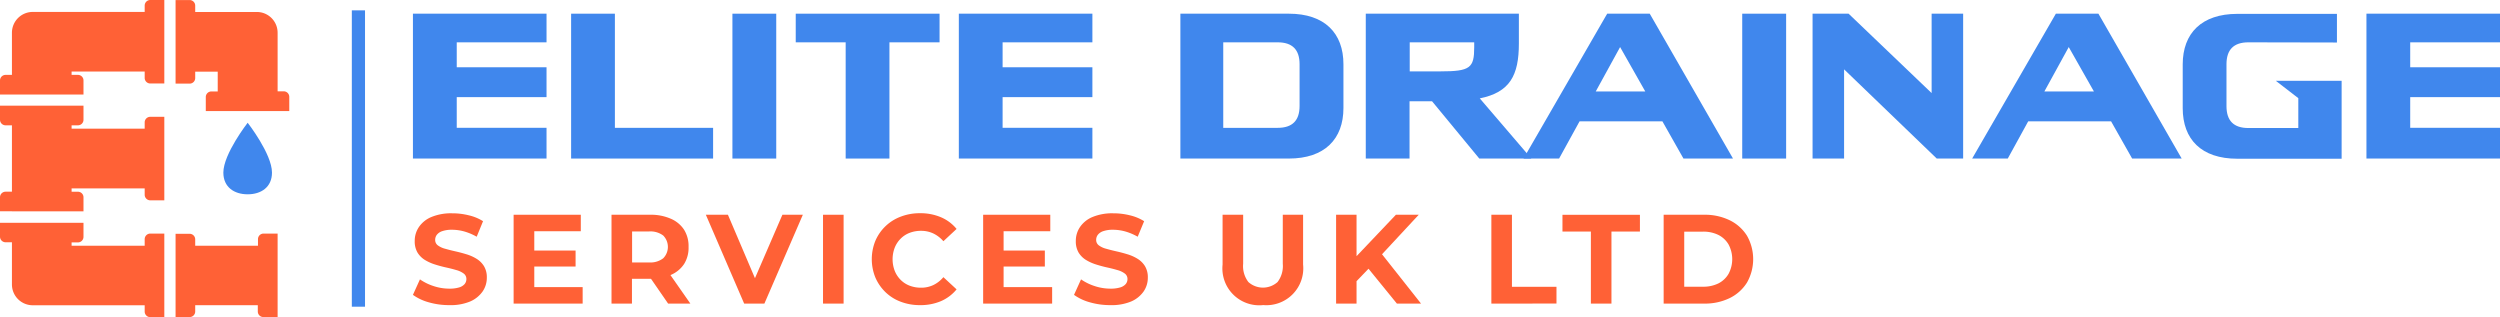 <?xml version="1.0" encoding="UTF-8"?>
<svg xmlns="http://www.w3.org/2000/svg" id="Layer_1" data-name="Layer 1" viewBox="0 0 555.18 70.41">
  <defs>
    <style>.cls-1{fill:#4087ed;}.cls-2{fill:#ff6136;}</style>
  </defs>
  <path class="cls-1" d="M244.78,271.83v5.54h19.94V284H244.78v6.81h19.94v6.82H235.05V265.47h29.67v6.36Z" transform="translate(-143.35 -262.43)"></path>
  <path class="cls-1" d="M301.71,290.82v6.82H270.18V265.47h9.72v25.35Z" transform="translate(-143.35 -262.43)"></path>
  <path class="cls-1" d="M306,297.64V265.47h9.73v32.17Z" transform="translate(-143.35 -262.43)"></path>
  <path class="cls-1" d="M340.87,271.83v25.81h-9.72V271.83H320.06v-6.36H352v6.36Z" transform="translate(-143.35 -262.43)"></path>
  <path class="cls-1" d="M366,271.83v5.54h19.94V284H366v6.81h19.94v6.82H356.28V265.47h29.66v6.36Z" transform="translate(-143.35 -262.43)"></path>
  <path class="cls-1" d="M429.56,265.47c7.95,0,12.13,4.32,12.13,11.22v9.73c0,6.9-4.18,11.22-12.13,11.22H405.48V265.47ZM415,290.82h12.09c3.27,0,4.86-1.63,4.86-4.86v-9.27c0-3.22-1.59-4.86-4.86-4.86H415Z" transform="translate(-143.35 -262.43)"></path>
  <path class="cls-1" d="M461.37,284.92h-5v12.72h-9.72V265.47h34v6.63c0,7.09-2,10.82-8.68,12.18l11.45,13.36H471.86Zm1.86-6.64c6.63,0,7.5-.77,7.5-5.36v-1.09H456.41v6.45Z" transform="translate(-143.35 -262.43)"></path>
  <path class="cls-1" d="M494.13,289.37l-4.55,8.27h-7.9l18.58-32.17h9.45l18.49,32.17h-11l-4.68-8.27Zm9-16.49-5.41,9.86h11Z" transform="translate(-143.35 -262.43)"></path>
  <path class="cls-1" d="M530.25,297.64V265.47H540v32.17Z" transform="translate(-143.35 -262.43)"></path>
  <path class="cls-1" d="M573.45,297.64l-20.58-19.81v19.81h-7V265.47h8l18.44,17.63V265.47h7v32.17Z" transform="translate(-143.35 -262.43)"></path>
  <path class="cls-1" d="M593.76,289.37l-4.54,8.27h-7.91l18.59-32.17h9.45l18.49,32.17h-11l-4.68-8.27Zm9-16.49-5.41,9.86h11Z" transform="translate(-143.35 -262.43)"></path>
  <path class="cls-1" d="M642.65,271.83c-3.27,0-4.86,1.64-4.86,4.86V286c0,3.23,1.59,4.86,4.86,4.86h11.09v-6.63l-5-3.86h14.62v17.31H640.2c-8,0-12.13-4.32-12.13-11.22v-9.73c0-6.9,4.18-11.22,12.13-11.22h22.12v6.36Z" transform="translate(-143.35 -262.43)"></path>
  <path class="cls-1" d="M678.59,271.83v5.54h19.95V284H678.59v6.81h19.95v6.82H668.87V265.47h29.67v6.36Z" transform="translate(-143.35 -262.43)"></path>
  <rect class="cls-1" x="78.13" y="2.3" width="2.93" height="65.81"></rect>
  <path class="cls-2" d="M146,309.36h15.89v-3.12a1.23,1.23,0,0,0-1.23-1.23h-1.41v-.74h16.23v1.41a1.25,1.25,0,0,0,1.24,1.24h3.12V288.37h-3.12a1.24,1.24,0,0,0-1.24,1.23V291H159.25v-.74h1.41a1.23,1.23,0,0,0,1.23-1.23v-3.13H143.35v3.13a1.24,1.24,0,0,0,1.24,1.23H146V291h0v13.24h0V305h-1.41a1.24,1.24,0,0,0-1.24,1.23v3.12H146Z" transform="translate(-143.35 -262.43)"></path>
  <path class="cls-2" d="M205,314.3h-3.12a1.24,1.24,0,0,0-1.24,1.24V317H186.7v-1.41a1.24,1.24,0,0,0-1.23-1.24h-3.13V317h0V330.2h0v2.64h3.13a1.23,1.23,0,0,0,1.23-1.23V330.2h13.9v1.41a1.23,1.23,0,0,0,1.24,1.23H205V330.2h0V317h0Z" transform="translate(-143.35 -262.43)"></path>
  <path class="cls-2" d="M206.39,282.71H205v-13a4.61,4.61,0,0,0-4.61-4.62H186.7v-1.41a1.24,1.24,0,0,0-1.23-1.24h-3.13v2.65h0v13.24h0V281h3.13a1.23,1.23,0,0,0,1.23-1.23v-1.42h5v4.39h-1.41a1.24,1.24,0,0,0-1.24,1.23v3.13h18.54v-3.13A1.23,1.23,0,0,0,206.39,282.71Z" transform="translate(-143.35 -262.43)"></path>
  <path class="cls-2" d="M179.84,314.3h-3.12a1.25,1.25,0,0,0-1.24,1.24V317H159.25v-.74h1.41a1.23,1.23,0,0,0,1.23-1.23v-3.12H143.35V315a1.24,1.24,0,0,0,1.24,1.23H146v9.37a4.62,4.62,0,0,0,4.62,4.62h24.86v1.41a1.24,1.24,0,0,0,1.24,1.23h3.12V330.2h0V317h0Z" transform="translate(-143.35 -262.43)"></path>
  <path class="cls-2" d="M179.84,262.43h-3.12a1.25,1.25,0,0,0-1.24,1.24v1.41H150.62A4.62,4.62,0,0,0,146,269.7v9.36h-1.41a1.24,1.24,0,0,0-1.24,1.24v3.12h18.54V280.3a1.23,1.23,0,0,0-1.23-1.24h-1.41v-.74h16.23v1.42a1.24,1.24,0,0,0,1.24,1.23h3.12v-2.65h0V265.08h0Z" transform="translate(-143.35 -262.43)"></path>
  <path class="cls-1" d="M203.75,300.76c0-4.15-5.4-11.07-5.4-11.07s-5.4,6.92-5.4,11.07c0,3.24,2.42,4.82,5.4,4.82S203.75,304,203.75,300.76Z" transform="translate(-143.35 -262.43)"></path>
  <path class="cls-2" d="M243.09,330.19a16.22,16.22,0,0,1-4.54-.63,11,11,0,0,1-3.5-1.65l1.56-3.44a11.35,11.35,0,0,0,3,1.48,11.13,11.13,0,0,0,3.51.58,7.21,7.21,0,0,0,2.18-.27,2.54,2.54,0,0,0,1.23-.75,1.7,1.7,0,0,0,.39-1.1,1.47,1.47,0,0,0-.62-1.25,4.85,4.85,0,0,0-1.63-.76c-.68-.2-1.42-.39-2.24-.57s-1.64-.4-2.46-.66a10.16,10.16,0,0,1-2.24-1,5,5,0,0,1-1.65-1.63,4.86,4.86,0,0,1-.63-2.6,5.43,5.43,0,0,1,.92-3.08,6.24,6.24,0,0,1,2.76-2.23,11.4,11.4,0,0,1,4.64-.83,15,15,0,0,1,3.66.44,10.29,10.29,0,0,1,3.19,1.31L249.21,315a12.55,12.55,0,0,0-2.76-1.17,10.41,10.41,0,0,0-2.71-.38,6.53,6.53,0,0,0-2.17.31,2.52,2.52,0,0,0-1.21.81,1.83,1.83,0,0,0-.37,1.14,1.47,1.47,0,0,0,.62,1.23,4.74,4.74,0,0,0,1.63.74q1,.29,2.25.57c.81.18,1.63.4,2.45.65a9.44,9.44,0,0,1,2.24,1,5,5,0,0,1,1.65,1.64,4.76,4.76,0,0,1,.63,2.56,5.35,5.35,0,0,1-.93,3.05,6.54,6.54,0,0,1-2.77,2.23A11.31,11.31,0,0,1,243.09,330.19Z" transform="translate(-143.35 -262.43)"></path>
  <path class="cls-2" d="M262,326.19h10.74v3.66H257.41V310.12h14.92v3.66H262Zm-.34-8.12h9.51v3.55h-9.51Z" transform="translate(-143.35 -262.43)"></path>
  <path class="cls-2" d="M279.15,329.85V310.12h8.54a11,11,0,0,1,4.57.86,6.62,6.62,0,0,1,3,2.46,6.86,6.86,0,0,1,1,3.84,6.74,6.74,0,0,1-1,3.79,6.65,6.65,0,0,1-3,2.44,11.33,11.33,0,0,1-4.57.84h-6l2-2v7.5Zm4.57-7-2-2.14h5.75a4.69,4.69,0,0,0,3.16-.92,3.6,3.6,0,0,0,0-5.06,4.75,4.75,0,0,0-3.16-.9h-5.75l2-2.17Zm8,7-4.94-7.16h4.88l5,7.16Z" transform="translate(-143.35 -262.43)"></path>
  <path class="cls-2" d="M308.61,329.85l-8.51-19.73H305l7.45,17.48h-2.91l7.56-17.48h4.54l-8.54,19.73Z" transform="translate(-143.35 -262.43)"></path>
  <path class="cls-2" d="M326.12,329.85V310.12h4.57v19.73Z" transform="translate(-143.35 -262.43)"></path>
  <path class="cls-2" d="M347.64,330.19a11.79,11.79,0,0,1-4.25-.75,9.79,9.79,0,0,1-3.39-2.12,10.08,10.08,0,0,1-2.25-3.25,10.83,10.83,0,0,1,0-8.17,9.89,9.89,0,0,1,5.66-5.37,11.68,11.68,0,0,1,4.25-.75,11.53,11.53,0,0,1,4.64.89,9.07,9.07,0,0,1,3.48,2.6L352.85,316a6.87,6.87,0,0,0-2.25-1.73,6.28,6.28,0,0,0-2.71-.58,7,7,0,0,0-2.54.45,5.63,5.63,0,0,0-2,1.3,5.94,5.94,0,0,0-1.31,2,7.23,7.23,0,0,0,0,5.13,5.94,5.94,0,0,0,1.31,2,5.63,5.63,0,0,0,2,1.3,7,7,0,0,0,2.54.45,6.28,6.28,0,0,0,2.71-.58,6.71,6.71,0,0,0,2.25-1.76l2.93,2.71a9.22,9.22,0,0,1-3.48,2.62A11.6,11.6,0,0,1,347.64,330.19Z" transform="translate(-143.35 -262.43)"></path>
  <path class="cls-2" d="M366.22,326.19H377v3.66H361.68V310.12h14.91v3.66H366.22Zm-.34-8.12h9.5v3.55h-9.5Z" transform="translate(-143.35 -262.43)"></path>
  <path class="cls-2" d="M389.9,330.19a16.22,16.22,0,0,1-4.54-.63,11,11,0,0,1-3.5-1.65l1.56-3.44a11.35,11.35,0,0,0,3,1.48,11.13,11.13,0,0,0,3.51.58,7.21,7.21,0,0,0,2.18-.27,2.54,2.54,0,0,0,1.23-.75,1.7,1.7,0,0,0,.39-1.1,1.47,1.47,0,0,0-.62-1.25,4.85,4.85,0,0,0-1.63-.76c-.68-.2-1.42-.39-2.24-.57s-1.64-.4-2.46-.66a10.16,10.16,0,0,1-2.24-1,5,5,0,0,1-1.65-1.63,4.86,4.86,0,0,1-.63-2.6,5.43,5.43,0,0,1,.92-3.08,6.24,6.24,0,0,1,2.76-2.23,11.4,11.4,0,0,1,4.64-.83,15,15,0,0,1,3.66.44,10.39,10.39,0,0,1,3.19,1.31L396,315a12.55,12.55,0,0,0-2.76-1.17,10.41,10.41,0,0,0-2.71-.38,6.57,6.57,0,0,0-2.17.31,2.52,2.52,0,0,0-1.21.81,1.83,1.83,0,0,0-.37,1.14,1.47,1.47,0,0,0,.62,1.23,4.74,4.74,0,0,0,1.63.74q1,.29,2.25.57c.81.18,1.63.4,2.45.65a9.44,9.44,0,0,1,2.24,1,5,5,0,0,1,1.65,1.64,4.76,4.76,0,0,1,.63,2.56,5.35,5.35,0,0,1-.93,3.05,6.54,6.54,0,0,1-2.77,2.23A11.31,11.31,0,0,1,389.9,330.19Z" transform="translate(-143.35 -262.43)"></path>
  <path class="cls-2" d="M423.79,330.19a8.19,8.19,0,0,1-8.94-9V310.12h4.57V321a5.81,5.81,0,0,0,1.16,4.06,4.85,4.85,0,0,0,6.48,0,5.86,5.86,0,0,0,1.16-4.06V310.12h4.51v11.05a8.19,8.19,0,0,1-8.94,9Z" transform="translate(-143.35 -262.43)"></path>
  <path class="cls-2" d="M440.06,329.85V310.12h4.54v19.73Zm4.09-4.51-.26-5.27,9.45-9.95h5.07l-8.51,9.16L447.36,322Zm9.41,4.51-7-8.6,3-3.24,9.36,11.84Z" transform="translate(-143.35 -262.43)"></path>
  <path class="cls-2" d="M474.54,329.85V310.12h4.57v16H489v3.72Z" transform="translate(-143.35 -262.43)"></path>
  <path class="cls-2" d="M496.64,329.85v-16h-6.31v-3.72h17.2v3.72h-6.32v16Z" transform="translate(-143.35 -262.43)"></path>
  <path class="cls-2" d="M512.8,329.85V310.12h9a12.57,12.57,0,0,1,5.66,1.22,9.34,9.34,0,0,1,3.84,3.43,10.52,10.52,0,0,1,0,10.42,9.36,9.36,0,0,1-3.84,3.44,12.57,12.57,0,0,1-5.66,1.22Zm4.57-3.75h4.17a7.51,7.51,0,0,0,3.43-.74,5.44,5.44,0,0,0,2.25-2.13,6.93,6.93,0,0,0,0-6.5,5.48,5.48,0,0,0-2.25-2.12,7.51,7.51,0,0,0-3.43-.74h-4.17Z" transform="translate(-143.35 -262.43)"></path>
</svg>
